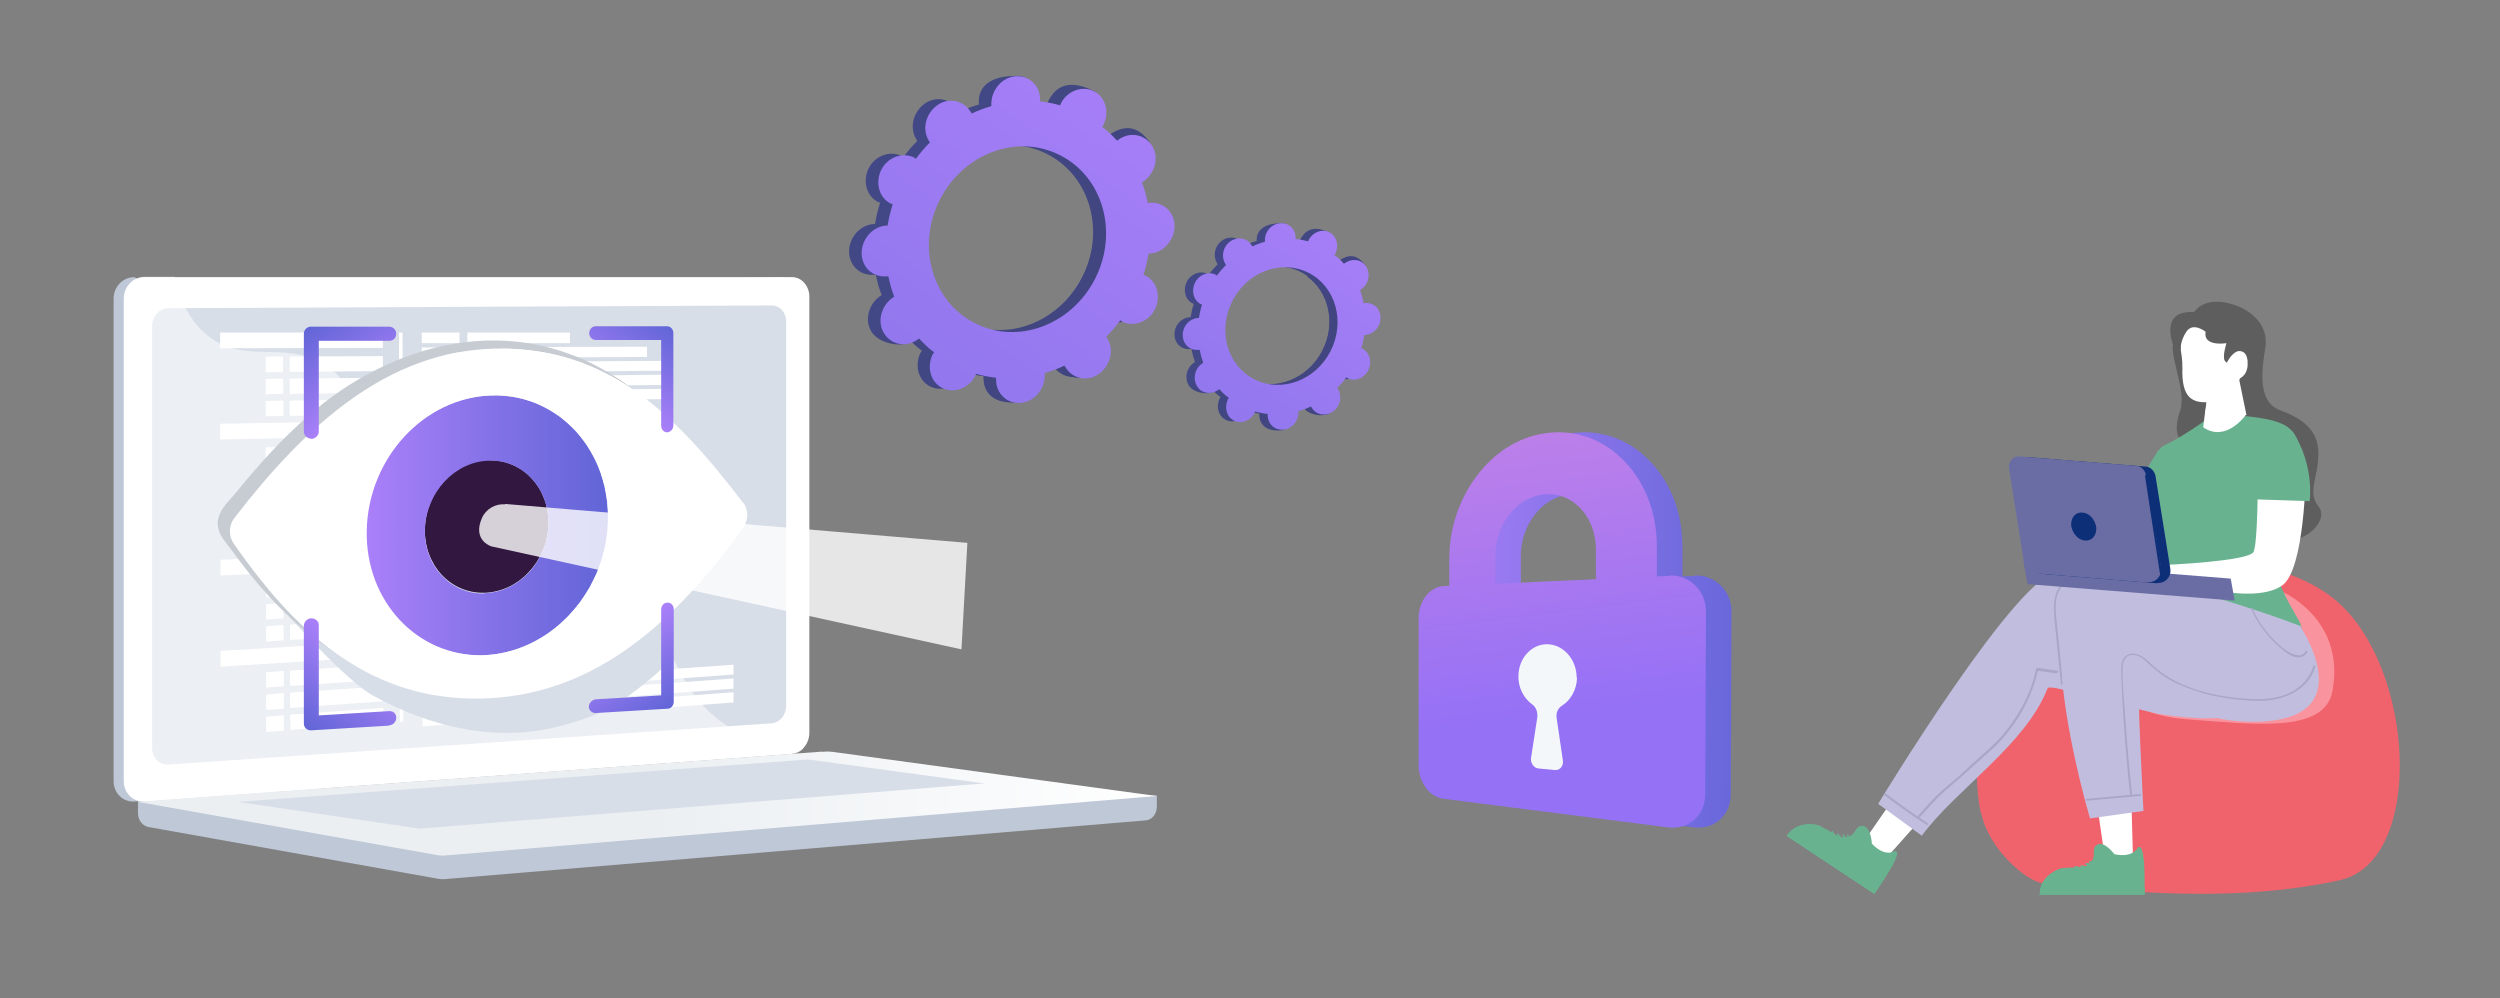 <?xml version="1.0" encoding="UTF-8"?>
<svg xmlns="http://www.w3.org/2000/svg" version="1.1" xmlns:xlink="http://www.w3.org/1999/xlink" viewBox="0 0 636 254">
  <rect x="0" y="0" width="636" height="254" fill="#808080" stroke="none"/>
  <defs>
    <style>
      .cls-1 {
        fill: #f9939d;
      }

      .cls-2 {
        fill: url(#linear-gradient-15);
      }

      .cls-3 {
        fill: url(#linear-gradient-13);
      }

      .cls-4 {
        fill: #bfc8d6;
      }

      .cls-5 {
        fill: url(#linear-gradient-2);
      }

      .cls-6 {
        fill: url(#linear-gradient-10);
      }

      .cls-7 {
        fill: url(#linear-gradient-12);
      }

      .cls-8 {
        fill: #0d2f78;
      }

      .cls-9, .cls-10, .cls-11, .cls-12 {
        fill: #fff;
      }

      .cls-13 {
        fill: #5e5e5e;
      }

      .cls-14, .cls-10, .cls-11, .cls-12 {
        mix-blend-mode: soft-light;
      }

      .cls-15 {
        mix-blend-mode: multiply;
      }

      .cls-15, .cls-16 {
        fill: #d8dee8;
      }

      .cls-17 {
        fill: url(#linear-gradient-4);
      }

      .cls-18 {
        fill: #0559b5;
      }

      .cls-19 {
        fill: #696da4;
      }

      .cls-20 {
        fill: url(#linear-gradient-3);
      }

      .cls-21 {
        fill: url(#linear-gradient-5);
      }

      .cls-22 {
        isolation: isolate;
      }

      .cls-23 {
        fill: url(#linear-gradient-8);
      }

      .cls-24 {
        fill: url(#linear-gradient-14);
      }

      .cls-10 {
        opacity: .8;
      }

      .cls-25 {
        fill: #69b28f;
      }

      .cls-26 {
        fill: url(#linear-gradient-17);
      }

      .cls-27 {
        fill: url(#linear-gradient-7);
      }

      .cls-28 {
        fill: url(#linear-gradient-9);
      }

      .cls-29 {
        fill: #321840;
      }

      .cls-30 {
        fill: url(#linear-gradient-11);
      }

      .cls-31 {
        fill: #9e9e9e;
      }

      .cls-32 {
        fill: url(#linear-gradient-6);
      }

      .cls-33 {
        fill: #c1bdde;
      }

      .cls-34 {
        fill: #a9a7c6;
      }

      .cls-35 {
        fill: #c7ccd3;
      }

      .cls-36 {
        fill: #f1636c;
      }

      .cls-11 {
        opacity: .5;
      }

      .cls-37 {
        fill: url(#linear-gradient-16);
      }

      .cls-38 {
        fill: url(#linear-gradient);
      }

      .cls-39 {
        fill: #f4f7fa;
      }
    </style>
    <linearGradient id="linear-gradient" x1="35.1" y1="204.4" x2="294.3" y2="204.4" gradientUnits="userSpaceOnUse">
      <stop offset=".5" stop-color="#ebeff2"/>
      <stop offset="1" stop-color="#fff"/>
    </linearGradient>
    <linearGradient id="linear-gradient-2" x1="93.2" y1="133.6" x2="154.7" y2="133.6" gradientUnits="userSpaceOnUse">
      <stop offset="0" stop-color="#aa80f9"/>
      <stop offset="1" stop-color="#6165d7"/>
    </linearGradient>
    <linearGradient id="linear-gradient-3" x1="360.5" y1="136.1" x2="447.7" y2="137.4" xlink:href="#linear-gradient-2"/>
    <linearGradient id="linear-gradient-4" x1="361.7" y1="177.5" x2="449.7" y2="178.9" xlink:href="#linear-gradient-2"/>
    <linearGradient id="linear-gradient-5" x1="392.8" y1="180" x2="407.6" y2="180" xlink:href="#linear-gradient-2"/>
    <linearGradient id="linear-gradient-6" x1="381.5" y1="40.6" x2="399.1" y2="181.2" gradientUnits="userSpaceOnUse">
      <stop offset="0" stop-color="#e38ddd"/>
      <stop offset="1" stop-color="#9571f6"/>
    </linearGradient>
    <linearGradient id="linear-gradient-7" x1="380.7" y1="40.7" x2="398.3" y2="181.3" xlink:href="#linear-gradient-6"/>
    <linearGradient id="linear-gradient-8" x1="92.6" y1="102.2" x2="78.5" y2="83.1" xlink:href="#linear-gradient-2"/>
    <linearGradient id="linear-gradient-9" x1="92.4" y1="-11984.5" x2="78.2" y2="-12003.7" gradientTransform="translate(0 -11818) scale(1 -1)" xlink:href="#linear-gradient-2"/>
    <linearGradient id="linear-gradient-10" x1="2387.8" y1="101.2" x2="2374.6" y2="83.2" gradientTransform="translate(2545) rotate(-180) scale(1 -1)" xlink:href="#linear-gradient-2"/>
    <linearGradient id="linear-gradient-11" x1="2388" y1="-11980.4" x2="2374.9" y2="-11998.3" gradientTransform="translate(2545 -11818) rotate(-180)" xlink:href="#linear-gradient-2"/>
    <linearGradient id="linear-gradient-12" x1="173.7" y1="17.7" x2="358.7" y2="113" gradientUnits="userSpaceOnUse">
      <stop offset="0" stop-color="#444b8c"/>
      <stop offset="1" stop-color="#3e4177"/>
    </linearGradient>
    <linearGradient id="linear-gradient-13" x1="174.1" y1="16.8" x2="359.1" y2="112.1" xlink:href="#linear-gradient-12"/>
    <linearGradient id="linear-gradient-14" x1="293.6" y1="11.6" x2="118.6" y2="259.1" xlink:href="#linear-gradient-2"/>
    <linearGradient id="linear-gradient-15" x1="272.1" y1="55.7" x2="389.2" y2="116" xlink:href="#linear-gradient-12"/>
    <linearGradient id="linear-gradient-16" x1="272.4" y1="55.1" x2="389.5" y2="115.4" xlink:href="#linear-gradient-12"/>
    <linearGradient id="linear-gradient-17" x1="348" y1="51.8" x2="237.2" y2="208.6" xlink:href="#linear-gradient-2"/>
  </defs>
  <!-- Generator: Adobe Illustrator 28.7.1, SVG Export Plug-In . SVG Version: 1.2.0 Build 142)  -->
  <g class="cls-22">
    <g id="Layer_1">
      <path class="cls-36" d="M503.9,206.8c-6.6-34.1,20.3-65.4,55-64.5,12.3.2,26.2,2.7,35.4,10.5,20.2,17.1,22.6,66.2,1,71.1-31,6.9-65.4,1.6-75.8.7-3.6-.2-13.7-8.5-15.5-17.9h0Z"/>
      <path class="cls-1" d="M579.7,150.1s17.1,6.7,13.7,25.6c-1.9,11.2-20.9,8.4-36.9,7.3-16-1-26.3-11.4-20.4-17.2,5.9-5.9,43.5-15.7,43.5-15.7h.1Z"/>
      <path class="cls-13" d="M552.8,87.6s-3.5-8.8,5.4-8.2c0,0,2-3.6,8.1-2.4s11,5.6,10,11.5-1.9,13.7,3.6,15.8c5.4,2,9.9,4.8,9.9,11s-2.9,9.9,0,13.5-3.3,9.9-11.1,9.1-9.2-25.1-17.2-24.1c-8.1,1-8.7-4.3-6.9-9.2,1.7-4.9-2.4-13.1-1.8-17h0Z"/>
      <path class="cls-25" d="M560.8,107.1s-5.7,4.1-10,6.1c-4.2,1.9,0,7.2-1,9-1.1,1.8-3.7,5.6-3.1,8.6.5,3,4.9,5.7,4.3,7.4s-4.2,15.8-5.7,20.2c-1.4,4.2,4.2,8.6,12.1,8.6s9.1,1.1,17.7-.7c8-1.7,11.8-4.7,9.9-8.1-1.9-3.5-5.1-8.2-6.5-14.8-1.3-6.6,2.3-11.2,5.3-21.6,3.8-13.3-2.6-14.8-12.1-15.9-6-.6-10.8,1.6-10.8,1.6v-.2Z"/>
      <path class="cls-25" d="M549.2,114.4s-6,9-6.5,12.9,7.3,4.2,7.3,4.2c0,0,2.4-13-.7-17.1h-.1Z"/>
      <path class="cls-18" d="M548.8,152.5c7.8,5.5,17.3,8.4,26.9,8.1.4,0,.4-.6,0-.6-9.4.2-18.9-2.6-26.7-8-.2-.2-.6.2-.2.5h0Z"/>
      <path class="cls-9" d="M481.2,203.9l-6.3,9.1s1.6,4.1,5.5,4.7l9.6-10.8-8.8-3h.1Z"/>
      <g>
        <path class="cls-25" d="M454.6,212.7l22.2,14.7c.2-.4.5-.6.7-1,0-.1.2-.4.4-.5,2-3,6.2-9.4,4.2-9.4-3,1.6-5.9-1.9-5.9-1.9,0,0-.2-4.4-2.4-4.5-2.2,0-1.4,2.7-4.4,2.9-2.3.1-3.7-1.8-6.2-2.7-.7-.4-1.6-.6-2.6-.6-2.4-.1-3.9.7-4.9,1.6-.8.7-1.2,1.4-1.2,1.4h.1Z"/>
        <path class="cls-25" d="M481,220.4c-3.1-.5-6.3.4-8.8,2.3-.2.2-.5-.2-.2-.5,2.6-2,6-2.9,9.3-2.3.4,0,.2.6-.1.5h-.1Z"/>
        <path class="cls-25" d="M470.2,212.5h0c.5.5.8,1.1,1,1.8,0,.4-.5.5-.5,0-.1-.6-.5-1.1-.8-1.6-.1-.2,0-.5.2-.4h.1Z"/>
        <path class="cls-25" d="M469.1,212.4h0c.5.5.8,1.1,1,1.8,0,.4-.5.5-.5,0-.1-.6-.5-1.1-.8-1.6-.1-.2,0-.5.2-.4h.1Z"/>
        <path class="cls-25" d="M467.7,212.2h0c.5.5.8,1.1,1,1.8,0,.4-.5.5-.5,0-.1-.6-.5-1.1-.8-1.6-.1-.2,0-.5.2-.4h.1Z"/>
        <path class="cls-25" d="M466.3,211.6h0c.5.5.8,1.1,1,1.8,0,.4-.5.5-.5,0-.1-.6-.5-1.1-.8-1.6-.1-.2,0-.5.2-.4h.1Z"/>
        <path class="cls-25" d="M455.8,211.2l5.3,3.5c1.9-1.4,2.3-3.1,2.3-4.4-.7-.4-1.6-.6-2.6-.6-2.4-.1-3.9.7-4.9,1.6h0Z"/>
        <path class="cls-25" d="M454.6,212.7l22.2,14.7c.2-.4.5-.6.7-1l.4-.5-22.1-14.7c-.8.7-1.2,1.4-1.2,1.4Z"/>
      </g>
      <path class="cls-33" d="M563.6,158.6s-14.9-8.8-39.8-12.9c-9.4-1.6-46,58.8-46,58.8l11.1,8.1c8.7-11.8,26.5-23.2,32-37.5.5-1.2,13.1,3.1,28.1,6.5,39,5.9,17.5-12.3,14.7-22.9h-.1Z"/>
      <path class="cls-34" d="M523.1,171.3c-1.7-.2-3.3-.5-5-.7,0,0,.2-.1.4-.2-1.3,5.9-4.1,11.5-7.9,16.1-1.9,2.5-4.2,4.5-6.6,6.6-2.7,2.4-5.4,4.9-8.1,7.2-2.9,2.3-5.1,5-7.5,7.6-.2.2-.6-.1-.4-.4,2-2.3,4.1-4.7,6.5-6.8,1.3-1.1,2.6-2.2,3.8-3.2,1.3-1.2,2.6-2.4,3.9-3.6,2.4-2.2,4.8-4.1,6.9-6.5,2-2.3,3.8-4.9,5.3-7.6,1.7-3.1,2.9-6.3,3.6-9.7,0-.1.2-.2.4-.2,1.7.2,3.3.5,5,.7.4,0,.2.6-.1.5h0v.2Z"/>
      <g>
        <path class="cls-9" d="M571.3,105.6s-5,7.1-10.8,3.1l.4-3.3.5-3.6.4-2.5,7.4-4.9,2.3,11.2h-.1Z"/>
        <path class="cls-9" d="M567.7,98.5c-2.9,6.5-5.6,6.9-6.7,6.8l.5-3.6,6.2-3.2h0Z"/>
      </g>
      <path class="cls-9" d="M571.4,92.4c-.6,2.5-1.2,3.5-2.9,6-1.6,2.3-4.3,3.6-5.7,3.8-5.3.7-7.8-1.2-7.6-8.4.1-4.4-1.3-6.8-.2-8.6h0s.1-.1.2-.2c1.7-1.9,4.2-3.1,6.7-3.2,12.8-1,10.4,7.2,9.6,10.8h0Z"/>
      <path class="cls-13" d="M556.3,81.7c7.5-4.4,14.2.1,15.7,3,1.4,2.9,1.8,7.6,0,6.9-1.7-.7-4.7,2-6,.2-.7-1,.4-4.5.4-4.5,0,0-6,1-5.3-2.9,0,0-3.2-2.6-4.9,0-1.7,2.6-1.4,4.5-1.4,4.5-2,.2-3.8-4.2,1.6-7.3h0Z"/>
      <path class="cls-9" d="M566.5,94.6c-.4-1-.2-1.9.2-2.7.6-1.1,1.9-2.7,3.1-2.6,1.8.2,2,1.8,2,3.5s-1.1,3.8-3.3,3.6c-1.1-.1-1.7-.8-2-1.6h0Z"/>
      <path class="cls-9" d="M533.8,206.7l1.6,11s3.9,1.9,7.2-.4l-.4-14.5-8.5,3.8h.1Z"/>
      <g>
        <path class="cls-25" d="M518.9,227.6h26.7v-1.8c0-3.7,0-11.4-1.7-10.2-1.7,2.9-6,1.7-6,1.7,0,0-2.6-3.5-4.4-2.4s.2,3.1-2,4.9c-1.8,1.4-4.1.6-6.7,1.1-.8.1-1.7.5-2.5,1-2,1.2-2.9,2.7-3.2,4.1-.2,1.1-.2,1.8-.2,1.8h.1Z"/>
        <path class="cls-25" d="M545.3,219.5c-2.9,1.3-5.1,3.7-6.2,6.8,0,.4-.6.2-.5-.1,1.1-3.1,3.3-5.7,6.5-7.2.4-.1.6.4.2.5h0Z"/>
        <path class="cls-25" d="M531.8,219h0c.6.1,1.3.5,1.8,1,.2.2-.1.6-.4.4-.5-.4-1-.7-1.6-.8-.2,0-.2-.5,0-.5h.1Z"/>
        <path class="cls-25" d="M530.9,219.5h0c.6.1,1.3.5,1.8,1,.2.2-.1.6-.4.4-.5-.4-1-.7-1.6-.8-.2,0-.2-.5,0-.5h.1Z"/>
        <path class="cls-25" d="M529.6,220.1h0c.6.1,1.3.5,1.8,1,.2.2-.1.6-.4.4-.5-.4-1-.7-1.6-.8-.2,0-.2-.5,0-.5h.1Z"/>
        <path class="cls-25" d="M528.1,220.3h0c.6.1,1.3.5,1.8,1,.2.2-.1.6-.4.4-.5-.4-1-.7-1.6-.8-.2,0-.2-.5,0-.5h.1Z"/>
        <path class="cls-25" d="M519.2,225.8h6.3c.7-2.3.2-3.8-.6-5-.8.1-1.7.5-2.5,1-2,1.2-2.9,2.7-3.2,4.1h0Z"/>
        <path class="cls-25" d="M518.9,227.6h26.7v-1.8h-26.5c-.2,1.1-.2,1.8-.2,1.8h.1Z"/>
      </g>
      <path class="cls-33" d="M585.3,159.3s-23.7-9.4-48.5-13.5c-25-4.1-5.1,62.4-5.1,62.4l13.6-1.9s-1.8-33.6-1.1-35c.6-1.2,7.6,11.7,27.5,12.3,26.1.7,17.7-17.5,13.6-24.1h0Z"/>
      <path class="cls-34" d="M541.9,202.3c-.7-6.6-1.3-13.3-1.7-19.8-.2-3.2-.4-6.6-.5-9.8,0-2-.6-5.3,1.8-6.2s4.5,1.2,6.1,2.7c2.2,2,4.7,3.6,7.3,4.8,5.4,2.4,11.5,3.5,17.2,3.8,3.6.2,7.3,0,10.5-1.6,2.7-1.3,5-3.7,5.9-6.7,0-.4.6-.2.5.1-1.4,5.1-6.5,7.9-11.4,8.5-3.1.4-6.1.1-9.2-.2-2.7-.4-5.5-.8-8.1-1.6s-5.1-1.7-7.5-2.9c-2.5-1.3-4.5-3-6.6-4.9-1.1-1.1-2.6-2.2-4.3-1.8s-1.9,2.3-1.9,3.7c0,3.2.2,6.5.5,9.6.5,7.4,1.1,14.8,1.9,22.2,0,.4-.5.4-.5,0h0Z"/>
      <path class="cls-34" d="M573,154.8c1.3,2.9,3.1,5.5,5.3,7.8,1.1,1.2,2.4,2.3,3.7,3.1,1.3.8,3.6,1.8,4.5,0,.1-.4.6,0,.5.2-.6,1.2-2,1.6-3.3,1.2-1.7-.5-3.1-1.9-4.4-3-2.7-2.5-5-5.6-6.6-9.1-.1-.4.4-.6.5-.2h-.1Z"/>
      <path class="cls-34" d="M524.3,174c-.5-5.3-1.1-10.6-1.6-15.9-.4-3.8-.6-9,3.7-10.6.4-.1.5.4.1.5-4.7,1.8-3.5,8-3.1,11.8.5,4.7,1,9.4,1.3,14.1,0,.4-.5.4-.5,0h0Z"/>
      <path class="cls-34" d="M479.8,201.9c3.5,2.7,6.9,5.1,10.6,7.5.2.2,0,.6-.2.5-3.7-2.4-7.3-4.9-10.8-7.6-.2-.2,0-.6.4-.4h0Z"/>
      <path class="cls-34" d="M530.9,203.2c4.5-.4,9.1-.8,13.5-1.2.4,0,.4.5,0,.5-4.5.4-9.1.8-13.5,1.2-.4,0-.4-.5,0-.5h0Z"/>
      <path class="cls-9" d="M574.4,121.8s0,16.3-1.1,18.6c-1.2,2.4-22.2,3.3-22.2,3.3l-.8,3.1s22,7.8,30.2,2.2c5.9-3.9,6.1-29.2,6.1-29.2l-12.2,1.9h0Z"/>
      <path class="cls-25" d="M584.1,111.2c2.2,3.7,4.1,9.8,3.5,16.3l-14.8-.5s-1.7-6.9-1.2-12.9c.4-3.8,2.3-5.5,4.3-6.3,3.3-1.3,6.3.4,8.1,3.5h.1Z"/>
      <polygon class="cls-19" points="568.5 152.8 515.8 148.6 514.8 143 567.5 147.2 568.5 152.8"/>
      <path class="cls-8" d="M548.8,148.4l-29.4-2.4c-1.1,0-1.9-1-2-2l-3.9-24.7c-.2-1.6,1-3.1,2.5-3l29.8,2.4c1.3,0,2.4,1.2,2.6,2.6l3.7,23.2c.4,2.2-1.2,3.9-3.2,3.8h0Z"/>
      <path class="cls-19" d="M546.4,148.2l-29.4-2.4c-1.1,0-1.9-1-2-2l-3.9-24.7c-.2-1.6,1-3.1,2.5-3l29.8,2.4c1.3,0,2.4,1.2,2.6,2.6l3.7,23.2c.4,2.2-1.2,3.9-3.2,3.8h0Z"/>
      <path class="cls-8" d="M533.3,134.2c.1,2-1.1,3.5-2.9,3.3-1.8-.1-3.2-1.9-3.5-3.8-.1-2,1.1-3.5,2.9-3.3,1.8.1,3.2,1.9,3.5,3.8Z"/>
      <path class="cls-8" d="M546.2,121c1.3,8.2,2.5,16.5,3.8,24.9,0,.4-.5.5-.5.1-1.3-8.2-2.5-16.5-3.8-24.9,0-.4.5-.5.5-.1h0Z"/>
      <g>
        <path class="cls-4" d="M294.3,202.4l-259.2-2.2v6.6c0,1.8,1.1,3.3,2.7,3.6l73.3,13.1c.9.2,1.8.2,2.6.1l177.8-14.9c1.6-.1,2.8-1.7,2.8-3.5v-2.8Z"/>
        <g>
          <path class="cls-4" d="M198.9,191.8l-164.7,12.1c-2.9.2-5.3-2.1-5.3-5.2v-122.7c0-3.1,2.4-5.5,5.3-5.5l5.8,3.4,158.9-3.4c2.4,0,4.4,2.2,4.4,5v110.9c0,2.8-2,5.2-4.4,5.3Z"/>
          <path class="cls-9" d="M201.5,191.8l-164.7,12.1c-2.9.2-5.3-2.1-5.3-5.2v-122.7c0-3.1,2.4-5.5,5.3-5.5h164.7c2.4,0,4.4,2.2,4.4,5v110.9c0,2.8-2,5.2-4.4,5.3Z"/>
          <path class="cls-16" d="M196.4,184l-153.4,10.5c-2.4.2-4.3-1.7-4.3-4.2v-107.4c0-2.5,1.9-4.5,4.3-4.5l153.4-.7c2,0,3.6,1.8,3.6,4.1v97.8c0,2.3-1.6,4.2-3.6,4.4Z"/>
          <g class="cls-14">
            <polygon class="cls-12" points="97.4 88.5 56 88.6 56 84.6 97.4 84.6 97.4 88.5"/>
            <polygon class="cls-12" points="116.9 87.3 107.3 87.3 107.3 84.6 116.9 84.6 116.9 87.3"/>
            <polygon class="cls-12" points="116.9 91 107.3 91.1 107.3 88.4 116.9 88.4 116.9 91"/>
            <polygon class="cls-9" points="164.6 90.8 127.5 91 127.5 88.3 164.6 88.2 164.6 90.8"/>
            <polygon class="cls-9" points="170.7 94.3 133.9 94.6 133.9 92 170.7 91.8 170.7 94.3"/>
            <polygon class="cls-9" points="170.7 97.9 133.9 98.3 133.9 95.7 170.7 95.3 170.7 97.9"/>
            <polygon class="cls-12" points="170.7 101.5 133.9 102 133.9 99.3 170.7 98.9 170.7 101.5"/>
            <polygon class="cls-12" points="116.9 94.8 107.3 94.8 107.3 92.1 116.9 92.1 116.9 94.8"/>
            <polygon class="cls-12" points="116.9 98.5 107.3 98.6 107.3 95.9 116.9 95.8 116.9 98.5"/>
            <polygon class="cls-12" points="116.9 102.2 107.4 102.3 107.4 99.6 116.9 99.5 116.9 102.2"/>
            <polygon class="cls-12" points="116.9 105.9 107.4 106.1 107.4 103.4 116.9 103.2 116.9 105.9"/>
            <polygon class="cls-12" points="142.6 105.5 119 105.9 119 103.2 142.6 102.9 142.6 105.5"/>
            <polygon class="cls-12" points="116.9 109.6 107.4 109.8 107.4 107.1 116.9 107 116.9 109.6"/>
            <polygon class="cls-12" points="116.9 113.4 107.4 113.6 107.4 110.9 116.9 110.7 116.9 113.4"/>
            <polygon class="cls-12" points="116.9 117.1 107.4 117.3 107.4 114.6 116.9 114.4 116.9 117.1"/>
            <polygon class="cls-9" points="153.6 108.9 127.5 109.4 127.5 106.8 153.6 106.3 153.6 108.9"/>
            <polygon class="cls-12" points="167.2 112.2 133.9 113 133.9 110.3 167.2 109.7 167.2 112.2"/>
            <polygon class="cls-12" points="167.2 115.8 134 116.6 134 114 167.2 113.2 167.2 115.8"/>
            <polygon class="cls-12" points="116.9 120.8 107.4 121.1 107.4 118.4 116.9 118.1 116.9 120.8"/>
            <polygon class="cls-12" points="117 124.5 107.4 124.8 107.4 122.1 117 121.8 117 124.5"/>
            <polygon class="cls-12" points="117 128.2 107.4 128.6 107.4 125.9 117 125.6 117 128.2"/>
            <polygon class="cls-12" points="117 132 107.4 132.3 107.4 129.6 117 129.3 117 132"/>
            <polygon class="cls-12" points="117 135.7 107.4 136 107.4 133.3 117 133 117 135.7"/>
            <polygon class="cls-12" points="117 139.4 107.4 139.8 107.4 137.1 117 136.7 117 139.4"/>
            <polygon class="cls-12" points="117 143.1 107.4 143.5 107.4 140.8 117 140.4 117 143.1"/>
            <polygon class="cls-12" points="117 146.8 107.4 147.3 107.4 144.6 117 144.2 117 146.8"/>
            <polygon class="cls-12" points="117 150.5 107.4 151 107.4 148.3 117 147.9 117 150.5"/>
            <polygon class="cls-12" points="117 154.3 107.4 154.8 107.4 152.1 117 151.6 117 154.3"/>
            <polygon class="cls-12" points="117 158 107.4 158.5 107.4 155.8 117 155.3 117 158"/>
            <polygon class="cls-12" points="117 161.7 107.4 162.3 107.4 159.6 117 159 117 161.7"/>
            <polygon class="cls-12" points="117 165.4 107.5 166 107.4 163.3 117 162.7 117 165.4"/>
            <polygon class="cls-12" points="117 169.1 107.5 169.8 107.5 167.1 117 166.5 117 169.1"/>
            <polygon class="cls-12" points="117 172.9 107.5 173.5 107.5 170.8 117 170.2 117 172.9"/>
            <polygon class="cls-12" points="117 176.6 107.5 177.3 107.5 174.6 117 173.9 117 176.6"/>
            <polygon class="cls-12" points="117 180.3 107.5 181 107.5 178.3 117 177.6 117 180.3"/>
            <polygon class="cls-12" points="117 184 107.5 184.8 107.5 182.1 117 181.3 117 184"/>
            <polygon class="cls-9" points="145 87.3 118.9 87.3 118.9 84.6 145 84.6 145 87.3"/>
            <polygon class="cls-12" points="164.7 162.4 127.6 164.8 127.6 162.1 164.7 159.9 164.7 162.4"/>
            <polygon class="cls-9" points="170.8 165.6 134 168 134 165.4 170.8 163.1 170.8 165.6"/>
            <polygon class="cls-9" points="170.8 169.2 134 171.7 134 169.1 170.8 166.6 170.8 169.2"/>
            <polygon class="cls-9" points="186.6 171.6 150.8 174.2 150.8 171.6 186.6 169.1 186.6 171.6"/>
            <polygon class="cls-12" points="186.6 175.2 150.8 177.8 150.8 175.2 186.6 172.6 186.6 175.2"/>
            <polygon class="cls-12" points="186.6 178.7 150.8 181.4 150.8 178.8 186.6 176.1 186.6 178.7"/>
            <polygon class="cls-9" points="145.1 160 119 161.6 119 158.9 145.1 157.4 145.1 160"/>
            <polygon class="cls-9" points="164.6 123 127.5 124.2 127.5 121.5 164.6 120.5 164.6 123"/>
            <polygon class="cls-12" points="170.7 126.4 134 127.7 134 125 170.7 123.9 170.7 126.4"/>
            <polygon class="cls-9" points="170.7 130 134 131.3 134 128.7 170.7 127.4 170.7 130"/>
            <polygon class="cls-9" points="170.7 133.6 134 135 134 132.4 170.7 131 170.7 133.6"/>
            <polygon class="cls-9" points="142.6 138.3 119.1 139.3 119.1 136.6 142.6 135.7 142.6 138.3"/>
            <polygon class="cls-12" points="153.6 141.5 127.5 142.6 127.5 140 153.6 138.9 153.6 141.5"/>
            <polygon class="cls-12" points="167.2 144.4 134 146 134 143.4 167.2 141.8 167.2 144.4"/>
            <polygon class="cls-9" points="167.2 148 134 149.7 134 147 167.2 145.4 167.2 148"/>
            <polygon class="cls-9" points="174.6 151.2 141.8 152.9 141.8 150.3 174.6 148.6 174.6 151.2"/>
            <polygon class="cls-9" points="174.6 154.7 141.8 156.6 141.8 154 174.6 152.2 174.6 154.7"/>
            <polygon class="cls-9" points="145.1 120 119 120.7 119 118.1 145.1 117.4 145.1 120"/>
            <polygon class="cls-12" points="97.4 94.4 73.7 94.6 73.7 90.7 97.4 90.6 97.4 94.4"/>
            <polygon class="cls-12" points="67.6 94.7 72 94.6 72 90.7 67.6 90.7 67.6 94.7"/>
            <polygon class="cls-12" points="97.4 99.9 73.7 100.2 73.7 96.3 97.4 96.1 97.4 99.9"/>
            <polygon class="cls-12" points="67.6 100.3 72.1 100.2 72 96.3 67.6 96.4 67.6 100.3"/>
            <polygon class="cls-12" points="97.4 105.4 73.7 105.8 73.7 101.9 97.4 101.6 97.4 105.4"/>
            <polygon class="cls-12" points="67.6 105.9 72.1 105.8 72.1 101.9 67.6 102 67.6 105.9"/>
            <polygon class="cls-12" points="97.5 144.5 56.1 146.4 56.1 142.4 97.5 140.7 97.5 144.5"/>
            <polygon class="cls-12" points="97.5 150.5 73.8 151.6 73.8 147.7 97.5 146.6 97.5 150.5"/>
            <polygon class="cls-12" points="67.7 152 72.1 151.7 72.1 147.8 67.7 148 67.7 152"/>
            <polygon class="cls-12" points="97.5 156 73.8 157.2 73.8 153.3 97.5 152.1 97.5 156"/>
            <polygon class="cls-12" points="67.7 157.6 72.1 157.3 72.1 153.4 67.7 153.7 67.7 157.6"/>
            <polygon class="cls-12" points="97.5 161.5 73.8 162.8 73.8 158.9 97.5 157.6 97.5 161.5"/>
            <polygon class="cls-12" points="67.7 163.2 72.2 162.9 72.1 159 67.7 159.3 67.7 163.2"/>
            <polygon class="cls-12" points="97.4 111 56 111.8 56 107.8 97.4 107.1 97.4 111"/>
            <polygon class="cls-12" points="97.4 117 73.7 117.5 73.7 113.6 97.4 113.1 97.4 117"/>
            <polygon class="cls-12" points="67.6 117.7 72.1 117.6 72.1 113.7 67.6 113.8 67.6 117.7"/>
            <polygon class="cls-12" points="97.5 122.5 73.8 123.1 73.7 119.2 97.4 118.6 97.5 122.5"/>
            <polygon class="cls-12" points="67.6 123.3 72.1 123.2 72.1 119.3 67.6 119.4 67.6 123.3"/>
            <polygon class="cls-12" points="97.5 133.5 73.8 134.4 73.8 130.5 97.5 129.7 97.5 133.5"/>
            <polygon class="cls-12" points="67.6 134.6 72.1 134.5 72.1 130.6 67.6 130.7 67.6 134.6"/>
            <polygon class="cls-12" points="97.5 139 73.8 140 73.8 136.1 97.5 135.2 97.5 139"/>
            <polygon class="cls-12" points="67.7 140.3 72.1 140.1 72.1 136.2 67.6 136.3 67.7 140.3"/>
            <polygon class="cls-12" points="97.5 128 73.8 128.7 73.8 124.8 97.5 124.1 97.5 128"/>
            <polygon class="cls-12" points="67.6 128.9 72.1 128.8 72.1 124.9 67.6 125 67.6 128.9"/>
            <polygon class="cls-12" points="97.5 167 56.1 169.6 56.1 165.6 97.5 163.1 97.5 167"/>
            <polygon class="cls-12" points="97.5 172.9 73.8 174.5 73.8 170.6 97.5 169.1 97.5 172.9"/>
            <polygon class="cls-12" points="67.7 174.9 72.2 174.6 72.2 170.7 67.7 171 67.7 174.9"/>
            <polygon class="cls-12" points="97.5 178.4 73.8 180.1 73.8 176.2 97.5 174.6 97.5 178.4"/>
            <polygon class="cls-12" points="67.7 180.6 72.2 180.3 72.2 176.3 67.7 176.7 67.7 180.6"/>
            <polygon class="cls-12" points="97.5 183.9 73.9 185.7 73.8 181.8 97.5 180.1 97.5 183.9"/>
            <polygon class="cls-12" points="67.7 186.2 72.2 185.9 72.2 182 67.7 182.3 67.7 186.2"/>
            <polygon class="cls-12" points="102.6 183.6 101.7 183.6 101.5 84.6 102.4 84.6 102.6 183.6"/>
          </g>
          <path class="cls-9" d="M125,74c0,1.1-.8,2.1-1.9,2.1-1,0-1.9-.9-1.9-2.1s.9-2.1,1.9-2.1c1,0,1.9.9,1.9,2.1Z"/>
          <path class="cls-11" d="M36.8,204l163.9-12.1h.8c1.1-.1,2.1-.7,2.9-1.5-11.8-.6-19.1-4.8-23.8-9.2-9.5-8.7-7.8-17.2-18.1-23-12.8-7.1-22.8,1.9-32.5-7-5.9-5.4-3-9.4-10.2-17.5-8-8.9-13.2-5.9-21.3-14-10.2-10.2-5.1-18.1-13.8-25.4-10.6-8.9-22.1-.7-32.2-9.2-4.4-3.7-6.8-9-8-14.7h-7.7c-2.9,0-5.3,2.5-5.3,5.5v122.7c0,3.1,2.4,5.4,5.3,5.2Z"/>
        </g>
        <path class="cls-38" d="M209.3,191.2l-174.2,12.8,75.9,13.5c.9.2,1.8.2,2.6.1l180.6-15.1-82.2-11.2c-.9-.1-1.8-.2-2.8,0Z"/>
        <polygon class="cls-16" points="60.5 204 205.5 193.2 250.4 199.3 106.7 210.8 60.5 204"/>
      </g>
      <g>
        <path class="cls-15" d="M64.4,132.8c-3.3,3.9-2.8,7.7-2.8,7.7.3,2.5,1.8,4.4,2.5,5.2,21.1,25.7,30,30.8,30,30.8,6.1,3.5,25.5,13.6,46.8,8.6,5.7-1.3,12.5-3.7,16.2-6.1,28.6-19.5,27.4-36.7,28-41.9l-28.4,27.4s-85.3-39.8-92.3-31.6Z"/>
        <path class="cls-29" d="M124.4,117.1c8.8-.2,15.5,7.3,15.1,16.6-.4,9.3-7.7,16.9-16.3,17.1-8.6.2-15.4-7.1-15.1-16.4.3-9.4,7.6-17.2,16.3-17.4Z"/>
        <path class="cls-5" d="M125,100.6c17.3-.5,30.5,14.3,29.6,32.8-.9,18.1-15.2,32.9-32,33.3-16.7.4-29.9-13.8-29.5-31.8.4-18.3,14.6-33.8,31.8-34.3ZM123.2,150.9c8.6-.2,15.9-7.8,16.3-17.1.4-9.4-6.4-16.9-15.1-16.6-8.7.2-16,8.1-16.3,17.4-.3,9.3,6.5,16.6,15.1,16.4h0Z"/>
        <g>
          <path class="cls-35" d="M158,96.9c-27.2-18.7-58.6-9.6-79.6,8.9-6.6,5.8-12.6,12.4-18.1,19.2-2,2.5-5.9,5.6-4.7,9.7.5,1.9,2.1,3.6,3.2,5.1,3.1,4.3,6.4,8.4,9.9,12.2,5.7,6.2,11.9,11.2,18.8,15.7-6.7-4.4-12.6-10-17.9-16.1-3.5-4-6.6-10-8.3-15-1.4-4.1-.4-5.3,1.8-7.9,11.7-14.4,25.6-29.9,43.9-36.5,17.4-6.2,37.6-4.4,54,6.8-1-.7-2-1.4-3-2.1Z"/>
          <path class="cls-9" d="M189.1,127.9c1.4,1.8,1.3,4.5-.1,6.5-18.9,26.1-39.4,42.6-66.3,43.3-.2,0-.3,0-.5,0-26.6.5-45.6-14.7-62.8-39.5-1.3-1.9-1.2-4.5.2-6.4,18.6-24.1,39.1-42.4,66.2-43.1.5,0,1,0,1.6,0,26.6,0,43.4,15.2,61.7,39.3ZM122.7,166.7c16.7-.4,31.1-15.1,32-33.3.9-18.5-12.4-33.3-29.6-32.8-17.2.5-31.4,15.9-31.8,34.3-.4,18,12.8,32.1,29.5,31.8h0Z"/>
          <path class="cls-35" d="M148.6,92.4l-3.1-2.1c3.6,1.4,7,3.1,10.3,5.2l3.1,2.1c-3.3-2.1-6.7-3.8-10.3-5.2h0Z"/>
          <path class="cls-31" d="M158.9,97.6l-3.1-2.1c.7.5,1.5.9,2.2,1.4l3,2.1c-.7-.5-1.4-1-2.2-1.4h0Z"/>
        </g>
      </g>
      <g>
        <g>
          <path class="cls-20" d="M428,163.9l-15.5-.3v-23.8c0-8.6-6.2-14.9-13.4-14-6.9.8-12.2,7.8-12.2,15.6v21.7l-11.7-.2v-20.7c0-7.4,2.3-14.7,6.6-20.6,4.4-6.1,10.5-10.2,17.3-11.3,7.2-1.2,14.3.9,19.8,6.2,5.8,5.5,9.1,13.5,9.1,22.5v25Z"/>
          <path class="cls-17" d="M431.3,146.5l-57.5,2.6c-3.6.2-6.4,3.8-6.4,8.1v37.5c0,4.3,2.8,8.1,6.3,8.5l57.3,7.3c5.1.6,9.3-3.1,9.3-8.4l.2-46.5c0-5.3-4.2-9.4-9.3-9.2Z"/>
          <path class="cls-21" d="M407.6,172.4c0-4.8-3.6-8.7-7.9-8.5-3.7.2-6.7,3.5-6.9,7.7-.2,3.2,1.3,6,3.5,7.6,1,.7,1.4,2,1.3,3.2l-1.6,10.4c-.2,1.3.7,2.6,1.9,2.7l4.2.4c1.2.1,2.2-1,2-2.4l-1.6-10.9c-.2-1.3.4-2.5,1.4-3.1,2.2-1.4,3.7-4,3.8-7.1Z"/>
        </g>
        <g>
          <path class="cls-32" d="M421.5,163.9l-15.5-.3v-23.8c0-8.6-6.2-14.9-13.4-14-6.9.8-12.2,7.8-12.2,15.6v21.7l-11.7-.2v-20.7c0-7.4,2.3-14.7,6.6-20.6,4.4-6.1,10.5-10.2,17.3-11.3,7.2-1.2,14.3.9,19.8,6.2,5.8,5.5,9.1,13.5,9.1,22.5v25Z"/>
          <path class="cls-27" d="M424.8,146.5l-57.5,2.6c-3.6.2-6.4,3.8-6.4,8.1v37.5c0,4.3,2.8,8.1,6.3,8.5l57.3,7.3c5.1.6,9.3-3.1,9.3-8.4l.2-46.5c0-5.3-4.2-9.4-9.3-9.2Z"/>
          <path class="cls-39" d="M401.1,172.4c0-4.8-3.6-8.7-7.9-8.5-3.7.2-6.7,3.5-6.9,7.7-.2,3.2,1.3,6,3.5,7.6,1,.7,1.4,2,1.3,3.2l-1.6,10.4c-.2,1.3.7,2.6,1.9,2.7l4.2.4c1.2.1,2.2-1,2-2.4l-1.6-10.9c-.2-1.3.4-2.5,1.4-3.1,2.2-1.4,3.7-4,3.8-7.1Z"/>
        </g>
      </g>
      <g>
        <g>
          <path class="cls-23" d="M79.2,111.6c-1,0-1.9-.8-1.9-1.8v-24.9c0-1,.8-1.8,1.8-1.8h19.9c1,0,1.8.8,1.8,1.8s-.7,1.8-1.7,1.8h-18v23.1c0,1-.9,1.8-1.9,1.9Z"/>
          <path class="cls-28" d="M99,184.6l-19.9,1.2c-1,0-1.8-.7-1.8-1.7v-24.9c0-1,.9-1.9,1.9-1.9,1,0,1.9.7,1.9,1.7v23l18-1.1c1,0,1.7.7,1.7,1.7s-.8,1.9-1.8,1.9Z"/>
        </g>
        <g>
          <path class="cls-6" d="M169.8,110c-.9,0-1.6-.7-1.6-1.7v-21.8h-16.6c-.9,0-1.7-.7-1.7-1.7s.7-1.8,1.6-1.8h18.2c.9,0,1.6.8,1.6,1.7v23.5c0,1-.7,1.7-1.6,1.8Z"/>
          <path class="cls-30" d="M169.7,180.3l-18.2,1.1c-.9,0-1.7-.7-1.7-1.6s.8-1.8,1.8-1.9l16.6-1v-21.8c0-1,.7-1.8,1.6-1.8.9,0,1.6.7,1.6,1.7v23.5c0,1-.7,1.8-1.6,1.8Z"/>
        </g>
      </g>
      <path class="cls-10" d="M128.5,128.3c-2.5-.2-4.9,1.2-5.9,3.5-2.5,5.7,2.4,7.2,2.4,7.2l119.6,26.2,1.5-27.1-117.6-9.9Z"/>
      <g>
        <path class="cls-7" d="M282.1,81.4c3,1.5,6.8.1,8.4-3.1,1.6-3.2.6-7.1-2.4-8.6-.2,0-.3-.1-.5-.2.6-1.8,1-3.6,1.3-5.4.2,0,.3,0,.5,0,3.4-.3,6.1-3.5,6.1-7,0-3.6-2.9-6.2-6.3-5.9-.2,0-.4,0-.5,0-.4-1.8-.8-3.5-1.5-5.2.2,0,.3-.2.5-.3,2.9-2.1,3.9-6.1,2.1-9-1.8-2.9-5.6-3.7-8.5-1.6-.2.1-.3.2-.4.3-1.2-1.3-2.4-2.5-3.8-3.5,0-.2.2-.3.3-.5,1.6-3.2,3.8-6.8.8-8.3-7-3.4-10-.5-11.6,2.8,0,.2-.2.3-.2.5-1.7-.5-3.4-.8-5.1-1,0-.2,0-.4,0-.5,0-3.6,1-5.5-2.4-5.6-7.5-.1-10,3.1-9.9,6.7,0,.2,0,.4,0,.6-1.7.5-3.4,1.1-5,1.9,0-.2-.2-.3-.3-.5-1.8-2.9-5.6-3.7-8.5-1.6-2.9,2.1-3.9,6.1-2.1,9,0,.2.2.3.3.4-1.3,1.3-2.5,2.7-3.6,4.2-.1,0-.3-.2-.4-.3-3-1.5-6.8-.1-8.4,3.1-1.6,3.2-.6,7.1,2.4,8.6.2,0,.3.1.5.2-.6,1.8-1,3.6-1.3,5.4-.2,0-.3,0-.5,0-3.4.3-6.1,3.5-6.1,7,0,3.6,2.9,6.2,6.3,5.9.2,0,.4,0,.5,0,.4,1.8.8,3.5,1.5,5.2-.2,0-.3.2-.5.3-2.9,2.1-3.9,6.1-2.1,9,1.8,2.9,7.6,4.3,10.6,2.3.2-.1-1.8-.9-1.6-1,1.2,1.3,2.4,2.5,3.8,3.5,0,.2-.2.3-.3.5-1.6,3.2-.6,7.1,2.4,8.6,3,1.5,6.8.1,8.4-3.1,0-.2.2-.3.2-.5,1.7.5,3.4.8,5.1,1,0,.2,0,.4,0,.5,0,3.6,2.9,6.2,6.3,5.9,3.4-.3,6.1-3.5,6.1-7,0-.2,0-.4,0-.6,1.7-.5,3.4-1.1,5-1.9,0,.2.2.3.3.5,1.8,2.9,5.6,3.7,8.5,1.6,2.9-2.1,3.9-6.1,2.1-9,0-.2-.2-.3-.3-.4,1.3-1.3,2.5-2.7,3.6-4.2.1,0,.3.2.4.3ZM244.7,81.9c-10.9-5.5-14.9-19.6-8.9-31.4,6-11.8,19.7-16.9,30.6-11.3,10.9,5.5,14.9,19.6,8.9,31.4-6,11.8-19.7,16.9-30.6,11.3Z"/>
        <path class="cls-3" d="M289.4,64c3.4-.3,6.1-3.5,6.1-7,0-3.6-2.9-6.2-6.3-5.9-.2,0-.4,0-.5,0-.4-1.8-.8-3.5-1.5-5.2.2,0,.3-.2.5-.3,2.9-2.1,6.6-7,4.5-9.8-3.9-5.2-8-3-10.9-.9-.2.1-.3.2-.4.3-1.2-1.3-2.4-2.5-3.8-3.5,0-.2.2-.3.3-.5.9-1.8,1-3.7.4-5.4-2.8,5-5.6,10-8.4,15,8.7,6.4,11.5,18.9,6,29.6-4.6,9.1-13.8,14.2-22.7,13.5-.4,1-.8,2.1-1.2,3.1-1.2,2.8-2.5,5.5-3.8,8.2.8.2,1.7.3,2.5.4,0,.2,0,.4,0,.5,0,3.6,2.2,6.6,8.4,6.3,3.4-.2,4-3.8,3.9-7.4,0-.2,0-.4,0-.6,1.7-.5,3.4-1.1,5-1.9,0,.2.2.3.3.5,1.8,2.9,7.9,4.2,10.9,2.1,2.9-2.1,1.5-6.6-.2-9.6,0-.2-.2-.3-.3-.4,1.3-1.3,2.5-2.7,3.6-4.2.1,0,.3.2.4.3,3,1.5,6.8.1,8.4-3.1,1.6-3.2.6-7.1-2.4-8.6-.2,0-.3-.1-.5-.2.6-1.8,1-3.6,1.3-5.4.2,0,.3,0,.5,0Z"/>
        <path class="cls-24" d="M285.4,81.8c3,1.5,6.8.1,8.4-3.1,1.6-3.2.6-7.1-2.4-8.6-.2,0-.3-.1-.5-.2.6-1.8,1-3.6,1.3-5.4.2,0,.3,0,.5,0,3.4-.3,6.1-3.5,6.1-7,0-3.6-2.9-6.2-6.3-5.9-.2,0-.4,0-.5,0-.4-1.8-.8-3.5-1.5-5.2.2,0,.3-.2.5-.3,2.9-2.1,3.9-6.1,2.1-9-1.8-2.9-5.6-3.7-8.5-1.6-.2.1-.3.2-.4.3-1.2-1.3-2.4-2.5-3.8-3.5,0-.2.2-.3.3-.5,1.6-3.2.6-7.1-2.4-8.6-3-1.5-6.8-.1-8.4,3.1,0,.2-.2.3-.2.5-1.7-.5-3.4-.8-5.1-1,0-.2,0-.4,0-.5,0-3.6-2.9-6.2-6.3-5.9-3.4.3-6.1,3.5-6.1,7,0,.2,0,.4,0,.6-1.7.5-3.4,1.1-5,1.9,0-.2-.2-.3-.3-.5-1.8-2.9-5.6-3.7-8.5-1.6-2.9,2.1-3.9,6.1-2.1,9,0,.2.2.3.3.4-1.3,1.3-2.5,2.7-3.6,4.2-.1,0-.3-.2-.4-.3-3-1.5-6.8-.1-8.4,3.1-1.6,3.2-.6,7.1,2.4,8.6.2,0,.3.1.5.2-.6,1.8-1,3.6-1.3,5.4-.2,0-.3,0-.5,0-3.4.3-6.1,3.5-6.1,7,0,3.6,2.9,6.2,6.3,5.9.2,0,.4,0,.5,0,.4,1.8.8,3.5,1.5,5.2-.2,0-.3.2-.5.3-2.9,2.1-3.9,6.1-2.1,9,1.8,2.9,5.6,3.7,8.5,1.6.2-.1.3-.2.4-.3,1.2,1.3,2.4,2.5,3.8,3.5,0,.2-.2.3-.3.5-1.6,3.2-.6,7.1,2.4,8.6,3,1.5,6.8.1,8.4-3.1,0-.2.2-.3.2-.5,1.7.5,3.4.8,5.1,1,0,.2,0,.4,0,.5,0,3.6,2.9,6.2,6.3,5.9,3.4-.3,6.1-3.5,6.1-7,0-.2,0-.4,0-.6,1.7-.5,3.4-1.1,5-1.9,0,.2.2.3.3.5,1.8,2.9,5.6,3.7,8.5,1.6,2.9-2.1,3.9-6.1,2.1-9,0-.2-.2-.3-.3-.4,1.3-1.3,2.5-2.7,3.6-4.2.1,0,.3.2.4.3ZM248,82.2c-10.9-5.5-14.9-19.6-8.9-31.4,6-11.8,19.7-16.9,30.6-11.3,10.9,5.5,14.9,19.6,8.9,31.4-6,11.8-19.7,16.9-30.6,11.3Z"/>
      </g>
      <g>
        <path class="cls-2" d="M340.8,96c1.9,1,4.3,0,5.3-2,1-2.1.4-4.5-1.5-5.5,0,0-.2,0-.3-.1.4-1.1.6-2.3.8-3.4.1,0,.2,0,.3,0,2.2-.2,3.9-2.2,3.8-4.4,0-2.3-1.8-3.9-4-3.7-.1,0-.2,0-.3,0-.2-1.1-.5-2.2-.9-3.3,0,0,.2-.1.3-.2,1.9-1.3,2.4-3.9,1.3-5.7-1.1-1.9-3.5-2.3-5.4-1,0,0-.2.1-.3.2-.7-.8-1.5-1.6-2.4-2.2,0-.1.1-.2.2-.3,1-2.1,2.4-4.3.5-5.2-4.4-2.2-6.3-.3-7.4,1.7,0,.1-.1.2-.1.3-1.1-.3-2.1-.5-3.2-.6,0-.1,0-.2,0-.3,0-2.3.6-3.5-1.5-3.5-4.7,0-6.3,2-6.3,4.2,0,.1,0,.2,0,.3-1.1.3-2.2.7-3.2,1.2,0-.1-.1-.2-.2-.3-1.1-1.9-3.5-2.3-5.4-1-1.9,1.3-2.4,3.9-1.3,5.7,0,0,.1.2.2.3-.8.8-1.6,1.7-2.3,2.7,0,0-.2-.1-.3-.2-1.9-1-4.3,0-5.3,2-1,2.1-.4,4.5,1.5,5.5,0,0,.2,0,.3.1-.4,1.1-.6,2.3-.8,3.4-.1,0-.2,0-.3,0-2.2.2-3.9,2.2-3.8,4.4,0,2.3,1.8,3.9,4,3.7.1,0,.2,0,.3,0,.2,1.1.5,2.2.9,3.3,0,0-.2.1-.3.2-1.9,1.3-2.4,3.9-1.3,5.7,1.1,1.9,4.8,2.7,6.7,1.4,0,0-1.1-.5-1-.6.7.8,1.5,1.6,2.4,2.2,0,.1-.1.2-.2.3-1,2.1-.4,4.5,1.5,5.5,1.9,1,4.3,0,5.3-2,0-.1.1-.2.1-.3,1.1.3,2.1.5,3.2.6,0,.1,0,.2,0,.3,0,2.3,1.8,3.9,4,3.7,2.2-.2,3.9-2.2,3.8-4.4,0-.1,0-.2,0-.3,1.1-.3,2.2-.7,3.2-1.2,0,.1.1.2.2.3,1.1,1.9,3.5,2.3,5.4,1,1.9-1.3,2.4-3.9,1.3-5.7,0,0-.1-.2-.2-.3.8-.8,1.6-1.7,2.3-2.7,0,0,.2.1.3.2ZM317.1,96.3c-6.9-3.5-9.4-12.4-5.6-19.9,3.8-7.5,12.5-10.7,19.4-7.2,6.9,3.5,9.4,12.4,5.6,19.9-3.8,7.5-12.5,10.7-19.4,7.2Z"/>
        <path class="cls-37" d="M345.4,85c2.2-.2,3.9-2.2,3.8-4.4,0-2.3-1.8-3.9-4-3.7-.1,0-.2,0-.3,0-.2-1.1-.5-2.2-.9-3.3,0,0,.2-.1.3-.2,1.9-1.3,4.1-4.4,2.8-6.2-2.5-3.3-5.1-1.9-6.9-.6,0,0-.2.1-.3.2-.7-.8-1.5-1.6-2.4-2.2,0-.1.1-.2.2-.3.6-1.1.6-2.4.2-3.4-1.8,3.2-3.6,6.3-5.3,9.5,5.5,4,7.3,12,3.8,18.8-2.9,5.7-8.7,9-14.4,8.6-.3.7-.5,1.3-.8,2-.7,1.8-1.6,3.5-2.4,5.2.5,0,1.1.2,1.6.2,0,.1,0,.2,0,.3,0,2.3,1.4,4.2,5.3,4,2.2-.1,2.5-2.4,2.5-4.7,0-.1,0-.2,0-.3,1.1-.3,2.2-.7,3.2-1.2,0,.1.1.2.2.3,1.1,1.9,5,2.7,6.9,1.4,1.9-1.3,1-4.2-.2-6.1,0,0-.1-.2-.2-.3.8-.8,1.6-1.7,2.3-2.7,0,0,.2.1.3.2,1.9,1,4.3,0,5.3-2,1-2.1.4-4.5-1.5-5.5,0,0-.2,0-.3-.1.4-1.1.6-2.3.8-3.4.1,0,.2,0,.3,0Z"/>
        <path class="cls-26" d="M342.8,96.2c1.9,1,4.3,0,5.3-2,1-2.1.4-4.5-1.5-5.5,0,0-.2,0-.3-.1.4-1.1.6-2.3.8-3.4.1,0,.2,0,.3,0,2.2-.2,3.9-2.2,3.8-4.4,0-2.3-1.8-3.9-4-3.7-.1,0-.2,0-.3,0-.2-1.1-.5-2.2-.9-3.3,0,0,.2-.1.3-.2,1.9-1.3,2.4-3.9,1.3-5.7-1.1-1.9-3.5-2.3-5.4-1,0,0-.2.1-.3.2-.7-.8-1.5-1.6-2.4-2.2,0-.1.1-.2.2-.3,1-2.1.4-4.5-1.5-5.5-1.9-1-4.3,0-5.3,2,0,.1-.1.2-.1.3-1.1-.3-2.1-.5-3.2-.6,0-.1,0-.2,0-.3,0-2.3-1.8-3.9-4-3.7-2.2.2-3.9,2.2-3.8,4.4,0,.1,0,.2,0,.3-1.1.3-2.2.7-3.2,1.2,0-.1-.1-.2-.2-.3-1.1-1.9-3.5-2.3-5.4-1-1.9,1.3-2.4,3.9-1.3,5.7,0,0,.1.2.2.3-.8.8-1.6,1.7-2.3,2.7,0,0-.2-.1-.3-.2-1.9-1-4.3,0-5.3,2-1,2.1-.4,4.5,1.5,5.5,0,0,.2,0,.3.1-.4,1.1-.6,2.3-.8,3.4-.1,0-.2,0-.3,0-2.2.2-3.9,2.2-3.8,4.4,0,2.3,1.8,3.9,4,3.7.1,0,.2,0,.3,0,.2,1.1.5,2.2.9,3.3,0,0-.2.1-.3.2-1.9,1.3-2.4,3.9-1.3,5.7,1.1,1.9,3.5,2.3,5.4,1,0,0,.2-.1.3-.2.7.8,1.5,1.6,2.4,2.2,0,.1-.1.2-.2.3-1,2.1-.4,4.5,1.5,5.5,1.9,1,4.3,0,5.3-2,0-.1.1-.2.1-.3,1.1.3,2.1.5,3.2.6,0,.1,0,.2,0,.3,0,2.3,1.8,3.9,4,3.7,2.2-.2,3.9-2.2,3.8-4.4,0-.1,0-.2,0-.3,1.1-.3,2.2-.7,3.2-1.2,0,.1.1.2.2.3,1.1,1.9,3.5,2.3,5.4,1,1.9-1.3,2.4-3.9,1.3-5.7,0,0-.1-.2-.2-.3.8-.8,1.6-1.7,2.3-2.7,0,0,.2.1.3.2ZM319.1,96.5c-6.9-3.5-9.4-12.4-5.6-19.9,3.8-7.5,12.5-10.7,19.4-7.2,6.9,3.5,9.4,12.4,5.6,19.9-3.8,7.5-12.5,10.7-19.4,7.2Z"/>
      </g>
    </g>
  </g>
</svg>